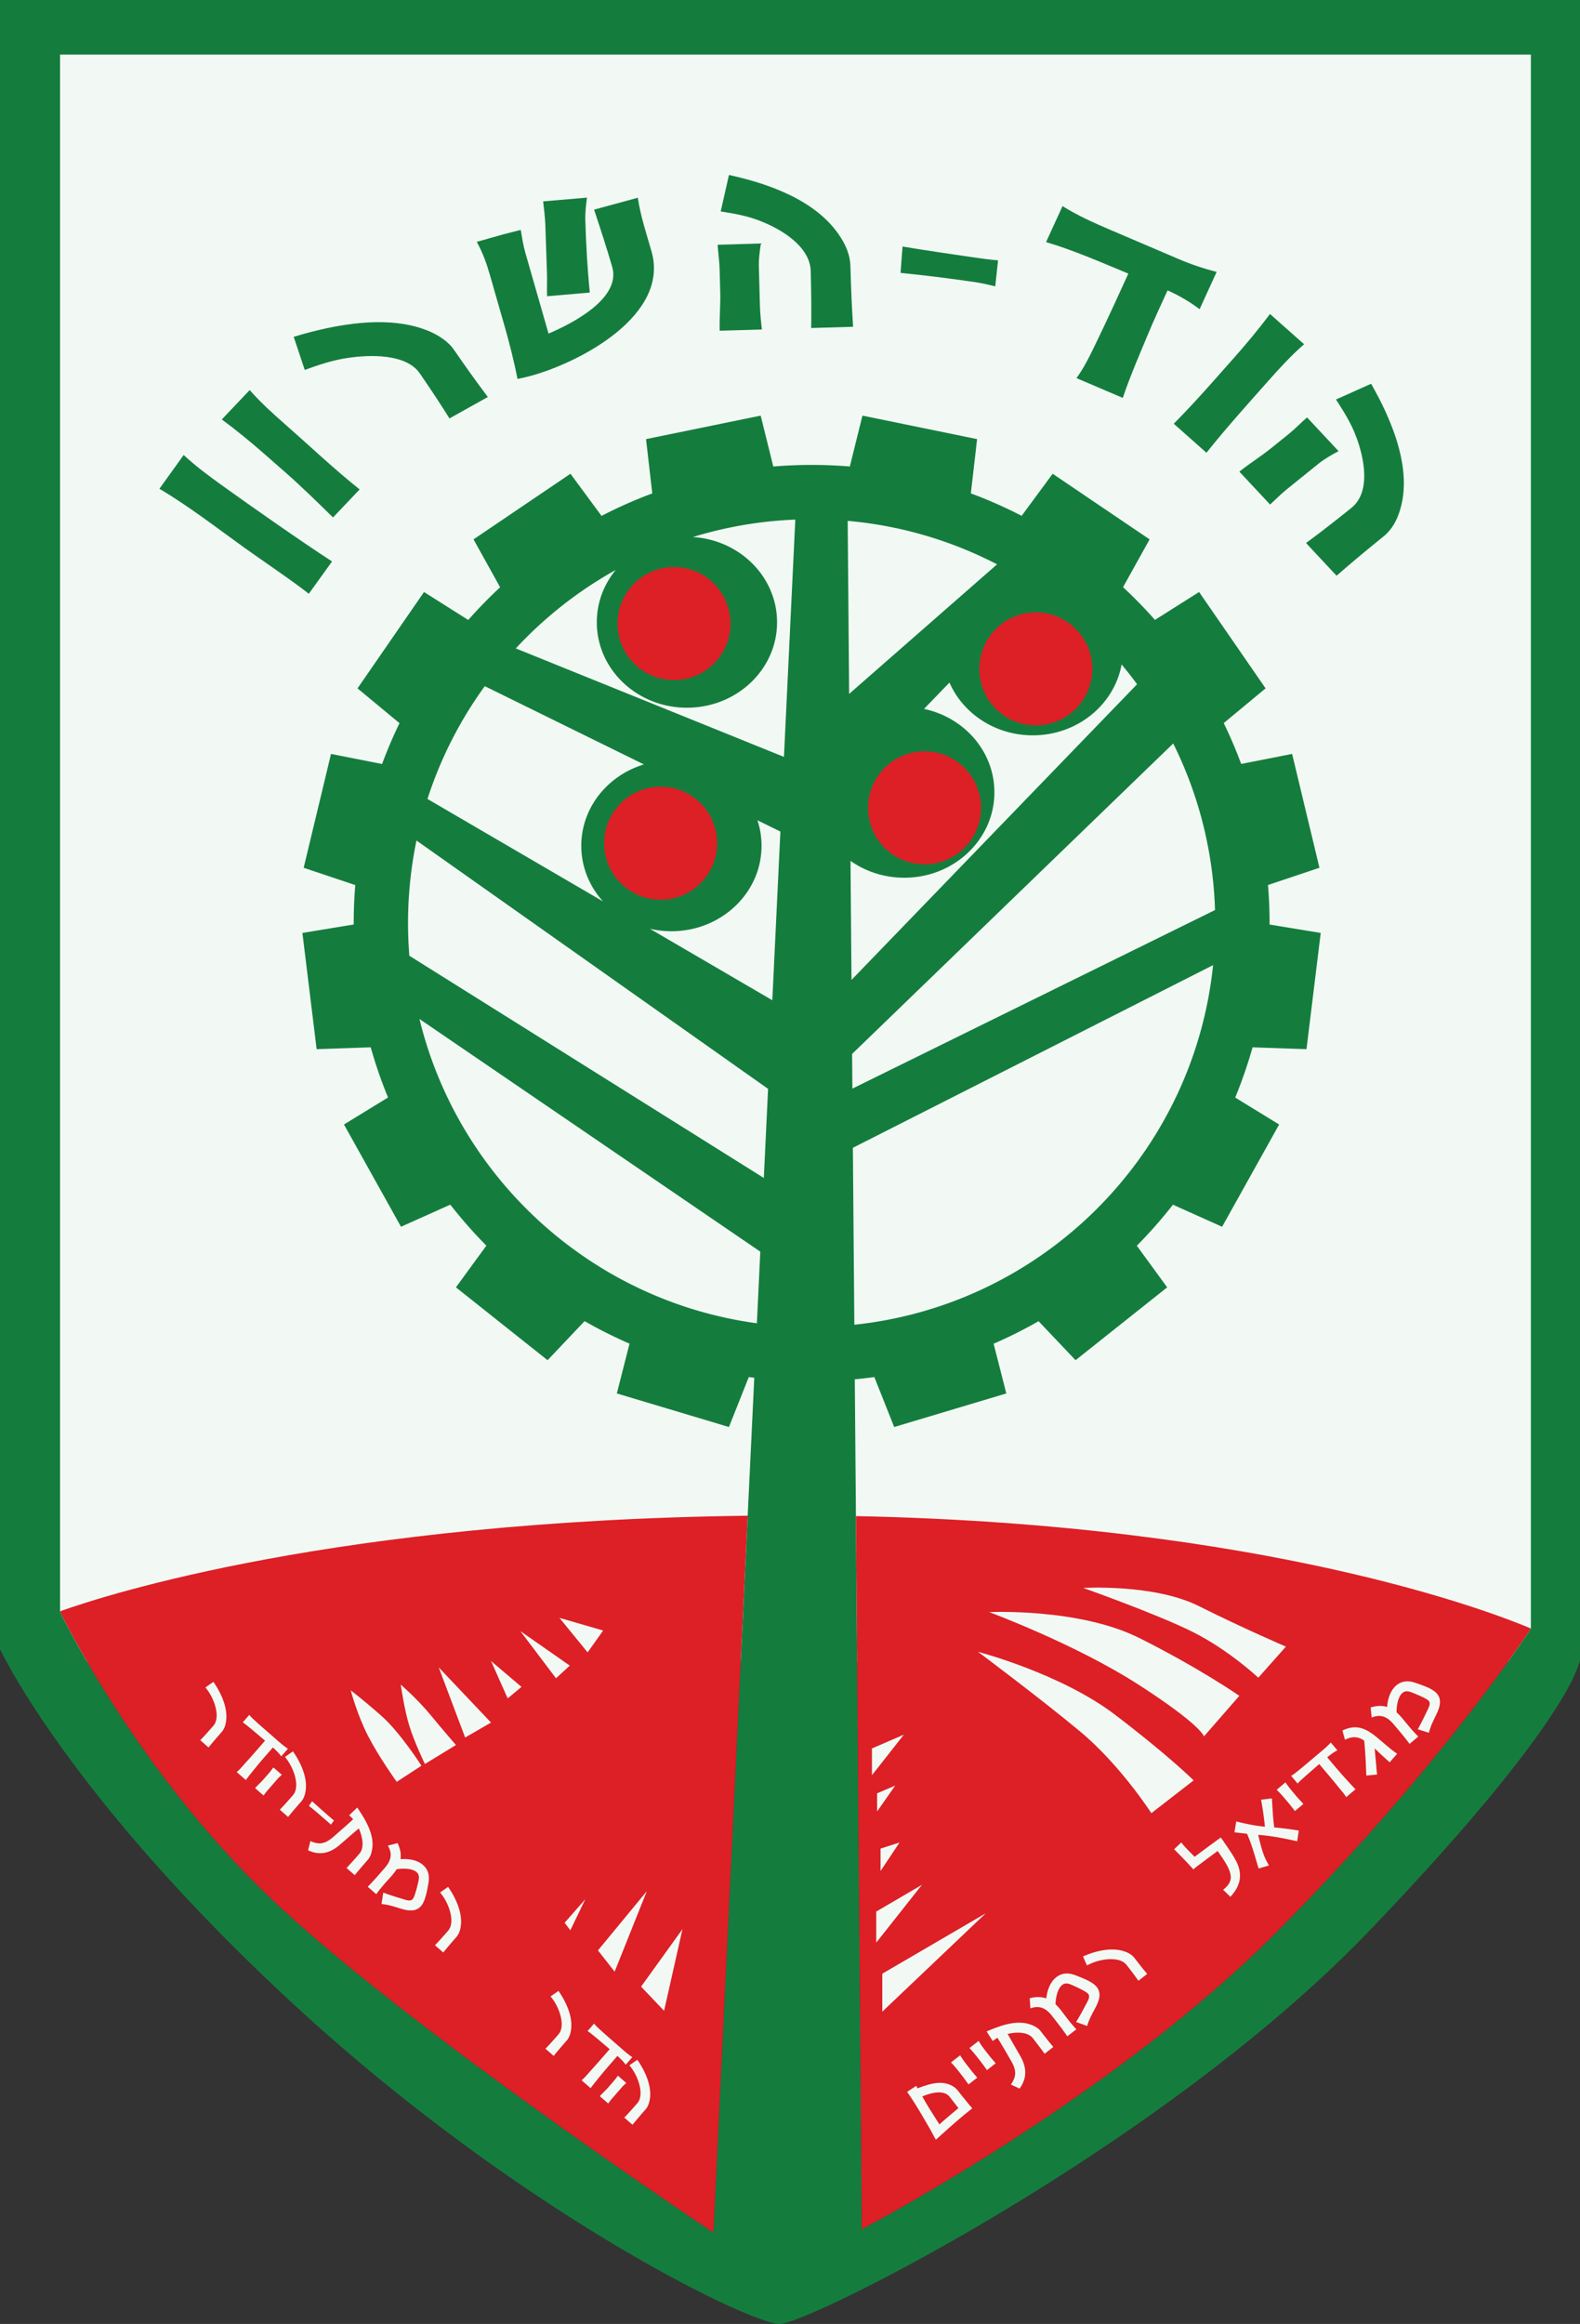 <svg xmlns="http://www.w3.org/2000/svg" width="1832" height="2693" xml:space="preserve"><rect width="100%" height="100%" fill="#333333" stroke="none"/><path fill="#F2F9F4" d="M37.731 32.798h1764.177v1893.189H37.731z"/><path fill="#147D3E" d="M0 0v1910.987s79 170.123 340 411.123S870 2693 904 2693s444-205.891 683-454.891 245-315 245-315V0H0zm473.113 1069.714c0-32.806 3.382-64.821 9.805-95.721l407.667 287.765-4.938 103.251-411.022-257.496a474.128 474.128 0 0 1-1.512-37.799zM796.5 820.11c57.714 0 104.5-44.324 104.5-99 0-52.48-43.105-95.415-97.603-98.78 37.767-11.61 77.569-18.571 118.741-20.211l-13.152 274.963-310.913-125.708c33.452-36.029 72.512-66.778 115.791-90.862C700.161 677.259 692 698.28 692 721.11c0 54.676 46.786 99 104.5 99zm192.412 509.962 417.649-211.685c-22.663 219.302-196.767 393.655-415.955 416.707l-1.694-205.022zm-.567-68.593-.332-40.179 372.321-359.75c29.076 58.448 46.282 123.838 48.482 193.015l-420.471 206.914zm-1.041-125.961-1.141-137.946c17.403 12.273 38.974 19.538 62.337 19.538 57.714 0 104.5-44.324 104.5-99 0-47.226-34.907-86.723-81.609-96.611l29.524-30.542c15.69 35.897 53.021 61.153 96.585 61.153 51.644 0 94.53-35.492 102.982-82.132a469.804 469.804 0 0 1 17.961 22.916l-331.139 342.624zm-2.74-331.404-1.658-200.533c61.994 5.49 120.511 23.074 173.185 50.369L984.564 804.114zm-89.066 354.953-141.951-82.805a110.288 110.288 0 0 0 24.954 2.848c57.714 0 104.5-44.324 104.5-99a94.165 94.165 0 0 0-4.749-29.588l26.597 13.073-9.351 195.472zm-333.394-363.94 184.5 90.687C704.491 898.588 674 935.973 674 980.11c0 24.605 9.479 47.11 25.16 64.427L495.655 925.825c15.269-47.304 37.865-91.315 66.449-130.698zM881.562 1450.4l-3.971 83.011c-191.522-25.981-346.232-167.821-391.217-352.625L881.562 1450.4zm893.486 436.773S1676 2041.11 1482 2237.11c-184.019 185.916-455.301 331.562-482.729 346.057l-8.142-984.831a533.91 533.91 0 0 0 22.662-2.592l23.004 57.882 130.004-38.905-14.698-57.623a529.01 529.01 0 0 0 52.128-26.102l42.871 45.202 106.244-84.42-35.196-48.231a533.99 533.99 0 0 0 41.855-47.548l57.03 25.57 66.127-118.497-50.933-31.229a527.208 527.208 0 0 0 20.093-58.212l62.546 2.151 16.5-134.692-59.314-9.75c.002-.542.011-1.083.011-1.625 0-14.869-.622-29.593-1.82-44.152l59.653-19.989-31.703-131.943-59.047 11.648a527.949 527.949 0 0 0-20.232-47.377l48.548-40.222-77.11-111.662-51.178 32.324a534.01 534.01 0 0 0-37.006-37.925l30.785-55.39-112.396-76.036-35.983 48.753a527.968 527.968 0 0 0-58.873-26.02l7.235-62.875-132.938-27.236-14.625 58.96a537.908 537.908 0 0 0-44.284-1.831c-14.974 0-29.799.63-44.459 1.846l-14.628-58.975-132.938 27.236 7.243 62.939a528.061 528.061 0 0 0-58.831 26.023l-36.033-48.82-112.396 76.036 30.845 55.499a533.989 533.989 0 0 0-36.95 37.889l-51.293-32.397-77.11 111.662 48.676 40.328a527.67 527.67 0 0 0-20.193 47.304l-59.214-11.682-31.703 131.943 59.828 20.047a538.225 538.225 0 0 0-1.815 44.094c0 .533.008 1.063.01 1.596l-59.493 9.78 16.5 134.692 62.724-2.157a526.889 526.889 0 0 0 20.058 58.131l-51.075 31.316 66.127 118.497 57.164-25.63a534.29 534.29 0 0 0 41.798 47.503l-35.272 48.336 106.244 84.42 42.934-45.269a529.238 529.238 0 0 0 52.083 26.099l-14.716 57.692 130.004 38.905 23.013-57.904c2.112.29 4.234.552 6.354.817l-47.38 990.533c-18.007-12.004-337.802-225.762-499.573-374.416-166.492-152.992-257.987-344.983-257.987-344.983V63.265h1705.416v1823.908z"/><g fill="#DD1F26"><path d="M1482 2237.11c194-196 293.048-349.937 293.048-349.937v-.095c-44.81-18.93-306.547-120.533-782.608-130.222l6.831 826.31c27.428-14.495 298.71-160.14 482.729-346.056zM327.62 2212.656c161.771 148.654 481.566 362.412 499.573 374.416l39.732-830.642c-477.329 5.875-742.668 91.21-797.292 110.723v.52c-.001-.001 91.495 191.991 257.987 344.983z"/></g><circle fill="#DD1F26" cx="781.5" cy="722.61" r="65.5"/><circle fill="#DD1F26" cx="766" cy="977.11" r="65.5"/><circle fill="#DD1F26" cx="1072" cy="936.11" r="65.5"/><circle fill="#DD1F26" cx="1201" cy="775.11" r="65.5"/><path fill="#F2F9F4" d="M1335 2101.11s-36-56-83-95-118-92-118-92 96 25 159 73 91 76 91 76l-49 38zM1396 2012.11s-3-13-76-60-173-84-173-84 104-5 174 30 116 67 116 67l-41 47zM1459 1944.11s-34-32-76-53-127-51-127-51 82-5 134 21 101 47 101 47l-32 36zM1023 2331.11l120-114-120 70zM1016 2251.11v-36l53-31zM1021 2168.11v-26l22-7zM1017 2099.11v-21l21-9zM1011 2057.11v-31l37-16z"/><g fill="#147D3E"><path d="m212.96 527.254-28.125 39.125c34.531 20.509 66.398 45.221 98.883 68.574 17.783 12.785 57.243 39.386 74.346 53.12L385 650.61c-36.286-23.57-92.953-63.259-128.047-88.489-15.175-10.912-30.178-22.059-43.993-34.867zM289.51 452.018l-32.343 34.066c17.334 12.728 33.82 26.35 49.652 40.215l25.01 21.903c16.288 14.268 38.867 36.257 54.312 51.414L417 567.11c-27.657-21.772-60.333-52.603-86.718-75.712-14.226-12.458-28.24-25.141-40.772-39.38zM498.567 384.235c-47.299-20.531-110.274-8.374-158.026 6.068l12.796 38.356c15.926-5.745 32.025-11.238 49.008-13.752 26.038-4.085 68.557-5.196 84.294 17.634 11.935 17.31 23.416 34.525 34.503 52.307l44.517-24.791c-13.645-18.094-26.55-36.25-39.352-54.814-6.398-9.284-17.023-16.212-27.74-21.008zM634.162 315.47c.42 9.391-.237 18.439.184 27.83l49.526-4.292c-2.847-28.055-4.318-55.849-5.19-83.808-.249-8.803.796-17.64 1.921-26.184l-50.823 4.328c.938 8.932 2.178 17.781 2.512 26.878l1.87 55.248z"/><path d="m739.535 229.135-50.705 13.8c7.317 22.086 14.634 44.17 21.046 66.503 10.461 36.434-46.575 65.581-73.849 77.123l-27-94.029c-2.446-8.521-3.684-17.371-5.227-26.139-6.943 1.89-13.667 3.403-20.609 5.292-10.261 2.793-20.136 5.796-30.397 8.59 6.73 12.107 11.263 24.495 15.058 37.719l16.708 58.18c5.99 20.861 11.292 41.595 15.473 62.95 4.915-1.02 9.828-2.041 14.655-3.354 59.158-16.102 161.849-70.976 140.754-144.436-5.992-20.862-12.718-40.891-15.907-62.199zM879.896 308.813c-.243-8.969 1.042-17.984 2.339-26.677l-50.137 1.485c.556 9.28 2.036 18.853 2.288 28.143l.709 26.265c.407 15.055-1.023 30.163-.617 45.218l48.914-1.448c-.854-8.95-2.002-17.571-2.244-26.541l-1.252-46.445z"/><path d="M974.433 274.6c-27.151-42.474-83.669-61.959-129.218-71.831l-9.567 42.276c15.668 2.421 31.348 5.166 46.193 11.137 22.884 8.94 57.379 28.756 58.166 57.903.596 22.104.878 43.893.556 66.022l48.608-1.438c-1.556-23.677-2.49-47.051-3.133-70.754-.317-11.851-5.224-23.568-11.605-33.315zM1046.48 285.675l-2.301 30.526c29.424 3.056 55.041 6.166 84.24 10.397 9.734 1.413 16 2.926 25.566 5.221l3.251-30.087c-11.52-1.065-19.241-2.183-30.651-3.837-27.857-4.04-52.358-7.592-80.105-12.22zM1410.679 315.12c-14.689-3.813-29.278-8.637-43.331-14.637l-79.721-34.033c-18.939-8.086-38.05-16.595-55.645-27.617l-19.086 41.711c30.935 8.994 65.624 24.153 95.387 36.509l-15.859 34.663c-7.528 16.448-15.359 32.768-23.193 49.086-6.221 12.795-12.44 25.588-21.104 37.341l53.762 22.951c4.654-14.165 10.092-27.645 15.667-41.417 8.262-19.648 16.08-39.133 24.951-58.521l11.294-24.674c13.305 6.031 25.459 12.978 37.117 21.816l19.761-43.178zM1512.089 398.911l-39.571-35.099c-13.373 17.954-27.694 35.063-42.286 51.511l-23.046 25.983c-15.014 16.925-30.263 33.639-46.231 49.717l37.905 33.619c22.885-28.681 47.438-55.883 71.755-83.297 13.111-14.779 26.455-29.346 41.474-42.434zM1589.817 444.691l-40.763 18.236c9.095 13.981 17.942 28.166 23.604 43.664 8.939 23.726 17.31 63.371-5.592 81.832-17.363 14-34.699 27.558-52.73 40.841l35.422 37.897c17.957-15.728 36.103-30.777 54.727-45.791 9.309-7.505 15.277-18.588 18.622-29.644 15.038-47.649-9.122-104.658-33.29-147.035z"/><path d="m1552.052 522.786-36.535-39.089c-7.079 6.121-13.736 13.161-21.035 19.045l-20.635 16.635c-11.828 9.537-24.99 17.641-36.819 27.177l35.646 38.137c6.6-6.158 12.729-12.351 19.771-18.032l36.492-29.418c7.044-5.681 15.206-10.169 23.115-14.455z"/></g><g fill-rule="evenodd" clip-rule="evenodd" fill="#F2F9F4"><path d="M1371.698 2137.519c-.711-.843-1.338-1.756-1.978-2.515l-8.332 7.897c7.568 7.601 15.204 15.284 22.338 23.395 2.385-2.298 4.968-4.19 7.639-6.155l14.604-10.884c1.995-1.393 3.99-2.789 5.844-4.353 4.043 5.815 8.312 11.73 11.54 17.947 5.354 10.618 5.584 18.068-3.751 25.801l-1.432 1.207 8.461 8.146c11.438-12.247 14.588-25.43 6.972-40.775-3.214-6.371-7.469-12.441-11.429-18.329-1.039-1.573-2.164-3.077-3.203-4.651-1.11-1.657-2.222-3.315-3.571-4.916-10.086 7.357-20.256 14.785-30.198 22.31-4.613-4.613-9.311-9.156-13.504-14.125zM1462.206 2085.515c1.94 10.33 3.402 20.774 4.469 31.265-11.253-1.029-22.313-3.377-33.264-6.103l-2.084 12.571c4.872.647 9.758 1.138 14.561 1.701 5.862 12.931 9.306 26.751 13.48 40.241l11.941-3.444c-.728-1.547-1.541-3.026-2.427-4.584-5.152-9.352-7.407-20.568-10.051-30.881 15.329.907 30.303 4.13 45.279 7.354l1.83-12.356c-9.408-1.578-18.997-2.859-28.469-3.661-1.479-11.153-2.014-22.382-2.703-33.621l-12.562 1.518zM1490.558 2065.339l-10.272 8.669a135.498 135.498 0 0 1 9.104 9.765l5.257 6.232c2.347 2.777 4.593 5.785 6.854 8.634l9.77-8.241c-2.5-2.794-5.168-5.444-7.656-8.391l-4.761-5.644c-2.986-3.537-5.817-7.06-8.296-11.024zM1518.084 2041.248c-4.126 3.482-8.253 6.965-12.535 10.433-2.682 2.12-5.463 4.465-8.499 6.162l7.533 8.926c2.776-3.203 6.3-6.034 9.442-8.975 5.148-4.49 10.385-9.051 15.618-13.611l8.172 9.685c5.046 5.979 10.093 11.96 14.898 17.997 2.7 3.2 6.125 7.087 8.163 10.7l10.864-9.166c-3.32-3.253-6.39-6.721-9.543-10.115-5.512-6.019-10.925-12.265-16.185-18.496l-7.106-8.422c3.692-2.973 7.47-6.014 11.788-8.074l-7.673-9.095c-2.859 3.277-6.072 6.134-9.356 8.905l-15.581 13.146zM1556.525 2005.351l2.928 10.648c8.146-3.845 14.661-4.152 22.285.95 1.437 13.492 1.93 27.063 2.507 40.563l12.535-1.207c-.647-4.354-.899-8.755-1.308-13.17-.459-5.668-1.072-11.35-1.53-17.02 3.405 3.18 6.8 6.519 10.358 9.714 2.327 2.073 4.656 4.147 6.968 6.376l8.745-9.972c-5.854-3.857-11.159-8.609-16.562-13.135-14.665-12.42-26.782-23.535-46.926-13.747zM1641.93 1950.3c-8.201-2.884-15.921-3.147-22.996 2.823-6.991 5.896-9.962 16.045-10.556 24.91-6.248-1.938-12.862-1.402-19.129.569l1.201 11.676c10.697-4.413 18.354-.636 25.388 7.701l6.325 7.496c4.191 4.969 8.372 10.093 12.229 15.345l10.106-8.526c-4.116-4.024-7.896-8.333-11.593-12.712-4.334-5.137-8.391-10.798-13.566-15.225-.226-6.587 1.37-18.025 6.759-22.572 3.455-2.916 7.058-2.063 10.918-.563 4.017 1.514 17.17 6.851 19.588 9.714 2.487 2.948.267 6.983-1.082 9.995-3.706 7.742-7.411 15.481-11.64 22.944l12.948 4.067c1.854-8.052 5.832-15.301 9.271-22.675 3.356-7.298 5.872-15.766.115-22.589-5.187-6.147-16.85-9.715-24.286-12.378z"/></g><g fill-rule="evenodd" clip-rule="evenodd" fill="#F2F9F4"><path d="M1102.787 2416.458c-12.628-6.149-26.586-1.04-38.894 3.491l-1.534-2.871-10.562 6.953c9.504 13.482 17.65 27.741 25.887 41.934 2.599 4.421 4.849 9.116 7.448 13.541 13.853-12.455 27.547-24.929 42.214-36.336-5.627-6.693-11.232-13.54-16.665-20.523-2.103-2.705-4.838-4.782-7.894-6.189zm1.183 17.015 3.328 4.277 4.005 5.147c-7.392 6.17-14.868 12.408-22.058 18.838-6.712-10.61-13.732-21.262-19.833-32.349 8.672-3.802 24.714-8.573 31.708.418l2.85 3.669zM1113.349 2381.625l-10.65 8.283a135.724 135.724 0 0 1 8.741 10.153l5.021 6.462c2.242 2.881 4.376 5.984 6.529 8.933l10.125-7.875c-2.395-2.9-4.965-5.665-7.34-8.722l-4.55-5.847c-2.851-3.665-5.548-7.314-7.876-11.387zM1144.368 2398.83l10.128-7.875c-2.396-2.902-4.966-5.665-7.344-8.722l-4.549-5.848c-2.852-3.666-5.546-7.314-7.875-11.389l-10.65 8.284a135.202 135.202 0 0 1 8.738 10.154l5.025 6.462c2.241 2.881 4.376 5.984 6.527 8.934zM1198.456 2347.516c-17.468-8.408-37.926-.485-54.482 6.508l7.053 11.049c1.812-1.271 3.626-2.541 5.51-3.727 5.508 8.885 10.755 17.975 15.935 26.977 5.818 10.185 6.566 17.449-.409 27.216l10.127 4.734c9.05-12.502 8.236-24.899.661-38.062-4.86-8.408-9.718-16.818-14.492-25.296 8.924-2.038 22.931-3.122 29.312 5.083l3.26 4.189a450.761 450.761 0 0 1 10.263 13.734l10.126-7.875c-5.083-5.994-9.903-12.193-14.724-18.39-2.107-2.705-5.083-4.732-8.14-6.14zM1224.747 2291.204c-7.246 5.635-10.632 15.693-11.581 24.561-6.19-2.194-12.844-1.923-19.205-.197l.735 11.758c10.902-3.995 18.431.098 25.15 8.739l6.043 7.77c4.005 5.149 7.991 10.455 11.648 15.876l10.477-8.144c-3.968-4.202-7.585-8.674-11.116-13.212-4.141-5.324-7.981-11.165-12.997-15.812.04-6.614 2.095-18.022 7.683-22.366 3.58-2.785 7.158-1.784 10.971-.125 3.967 1.678 16.945 7.557 19.252 10.523 2.376 3.057-.009 7.013-1.484 9.98-4.025 7.614-8.049 15.229-12.59 22.543l12.822 4.597c2.185-8.001 6.46-15.112 10.206-22.367 3.655-7.188 6.517-15.577 1.018-22.647-4.955-6.373-16.509-10.419-23.86-13.387-8.11-3.22-15.839-3.793-23.172 1.91zM1330.178 2287.38c-5.149-6.08-10.106-12.453-14.994-18.739-2.377-3.054-6.112-5.333-9.719-6.732-15.617-6.207-35.15-1.241-49.749 5.209l4.605 10.428c4.56-2.426 9.371-4.345 14.328-5.539 9.206-2.395 24.958-3.577 31.61 4.979 4.684 6.021 9.367 12.046 13.705 18.34l10.214-7.946z"/></g><g fill="#F2F9F4"><path d="M661.851 2353.873c3.046-16.165-5.374-34.004-14.296-46.823l-9.157 6.374c3.181 3.928 5.925 8.191 7.997 12.73 4.021 8.395 8.1 23.307 1.124 31.297-4.912 5.625-9.823 11.252-15.061 16.593l9.54 8.33c4.881-6.087 10.077-12.038 15.203-17.908 2.49-2.853 3.982-6.869 4.65-10.593zM708.06 2362.891c-3.996-3.488-7.991-6.977-11.996-10.617-2.457-2.287-5.147-4.638-7.248-7.334l-7.545 8.644c3.525 2.217 6.797 5.216 10.119 7.83 5.126 4.331 10.334 8.734 15.542 13.137l-8.187 9.377c-5.054 5.788-10.108 11.577-15.253 17.144-2.705 3.098-5.97 7.001-9.174 9.521l10.518 9.182c2.663-3.709 5.571-7.206 8.398-10.772 5.023-6.246 10.28-12.433 15.547-18.466l7.118-8.155c3.436 3.145 6.951 6.359 9.592 10.244l7.688-8.805c-3.606-2.287-6.857-4.983-10.038-7.759l-15.081-13.171zM726.213 2413.797l-9.703-8.471c-1.698 2.109-3.162 4.279-4.941 6.318l-6.264 7.176c-3.133 3.587-6.683 6.665-9.815 10.252l9.703 8.473c1.475-2.019 2.949-4.036 4.585-5.912l11.105-12.719a42.619 42.619 0 0 1 5.33-5.117zM733.404 2462.174c4.88-6.084 10.078-12.037 15.202-17.906 2.492-2.854 3.984-6.868 4.652-10.594 3.128-16.092-5.374-34.003-14.297-46.822l-9.156 6.374c3.181 3.926 5.925 8.189 7.997 12.729 4.021 8.396 8.1 23.308 1.125 31.298-4.911 5.626-9.823 11.253-15.061 16.593l9.538 8.328z"/></g><g fill-rule="evenodd" clip-rule="evenodd" fill="#F2F9F4"><path d="M261.86 1996.195c3.075-16.309-5.422-34.312-14.427-47.249l-9.24 6.433c3.21 3.962 5.979 8.265 8.07 12.845 4.057 8.473 8.174 23.521 1.134 31.584-4.957 5.678-9.913 11.354-15.199 16.744l9.626 8.405c4.925-6.139 10.169-12.146 15.341-18.069 2.515-2.882 4.022-6.931 4.695-10.693zM308.492 2005.298c-4.032-3.521-8.063-7.039-12.105-10.715-2.479-2.31-5.194-4.679-7.314-7.399l-7.614 8.721c3.558 2.237 6.859 5.264 10.211 7.901l15.685 13.256-8.261 9.465c-5.1 5.841-10.2 11.683-15.394 17.299-2.729 3.126-6.023 7.064-9.257 9.607l10.614 9.267c2.688-3.744 5.623-7.271 8.474-10.87 5.07-6.306 10.375-12.548 15.69-18.638l7.183-8.227c3.466 3.171 7.015 6.415 9.68 10.336l7.758-8.886c-3.64-2.308-6.92-5.028-10.129-7.829l-15.221-13.288zM326.812 2056.668l-9.792-8.547c-1.713 2.13-3.19 4.319-4.986 6.377l-6.32 7.24c-3.162 3.619-6.745 6.728-9.905 10.346l9.792 8.551c1.488-2.037 2.976-4.073 4.627-5.965l11.206-12.837a42.981 42.981 0 0 1 5.378-5.165zM354.104 2076.728c3.157-16.239-5.422-34.313-14.427-47.249l-9.24 6.433c3.21 3.962 5.979 8.264 8.07 12.844 4.057 8.473 8.174 23.521 1.134 31.584-4.956 5.678-9.913 11.355-15.199 16.744l9.626 8.405c4.925-6.139 10.17-12.146 15.341-18.071 2.515-2.879 4.021-6.929 4.695-10.69zM383.689 2114.446l3.54-4.884c-8.526-7.008-17.114-14.943-25.353-22.278l-3.662 5.355c6.87 5.419 13.535 11.236 20.116 16.982 1.811 1.583 3.693 3.081 5.359 4.825zM430.823 2146.171c4.86-18.522-6.679-36.859-16.58-51.592l-9.381 8.916c1.573 1.521 3.148 3.04 4.65 4.64-7.576 7.017-15.397 13.816-23.148 20.537-8.777 7.56-15.679 9.654-26.462 4.733l-2.681 10.71c13.827 6.416 25.691 3.29 37.024-6.536 7.236-6.297 14.474-12.593 21.792-18.816 3.657 8.267 7.35 21.643.598 29.377l-3.448 3.949a440.629 440.629 0 0 1-11.38 12.536l9.544 8.333c4.854-6.058 9.954-11.899 15.054-17.739 2.226-2.552 3.631-5.822 4.418-9.048zM490.374 2161.042c-6.829-5.962-17.219-7.349-25.993-6.598.958-6.413-.56-12.813-3.432-18.656l-11.259 2.931c5.93 9.816 3.38 17.885-3.731 26.031l-6.393 7.323c-4.239 4.854-8.63 9.72-13.198 14.285l9.874 8.62c3.323-4.637 6.978-8.988 10.712-13.266 4.382-5.021 9.32-9.844 12.878-15.582 6.42-1.209 17.867-1.365 23.133 3.233 3.374 2.943 3.079 6.603 2.19 10.61-.878 4.162-4.131 17.854-6.573 20.65-2.515 2.879-6.801 1.312-9.957.443-8.141-2.469-16.281-4.936-24.226-7.959l-2.041 13.299c8.169.608 15.868 3.414 23.608 5.676 7.658 2.19 16.331 3.383 22.149-3.281 5.245-6.005 6.988-17.967 8.479-25.656 1.594-8.466.691-16.068-6.22-22.103zM513.956 2262.537c4.925-6.14 10.169-12.145 15.341-18.069 2.515-2.881 4.02-6.931 4.695-10.691 3.073-16.31-5.423-34.313-14.428-47.249l-9.241 6.433c3.211 3.962 5.979 8.264 8.07 12.845 4.058 8.473 8.174 23.52 1.135 31.583-4.957 5.678-9.913 11.355-15.199 16.744l9.627 8.404z"/></g><path fill="#F2F9F4" d="m770 2330.111-26.667-28 48-66.667zM712.667 2284.777l-19.334-24.666L750 2191.444zM661.333 2236.777l-6.666-8.666 24-27.334zM460 2064.777l28.667-18.667s-24.667-38.667-46.667-58-35.333-29.333-35.333-29.333 7.333 27.999 20 52.666S460 2064.777 460 2064.777zM492.667 2044.11s-12-24.667-18-44-10-48-10-48 19.333 16.666 34.667 35.333 29.333 34.667 29.333 34.667l-36 22zM539.334 2013.443l-30.667-81.333 60.667 64zM588.667 1968.11l-19.333-43.333 35.333 30zM644.667 1944.777l-41.333-54.667 57.333 40zM681.334 1914.777l-32.667-40 50.667 14.666z"/></svg>